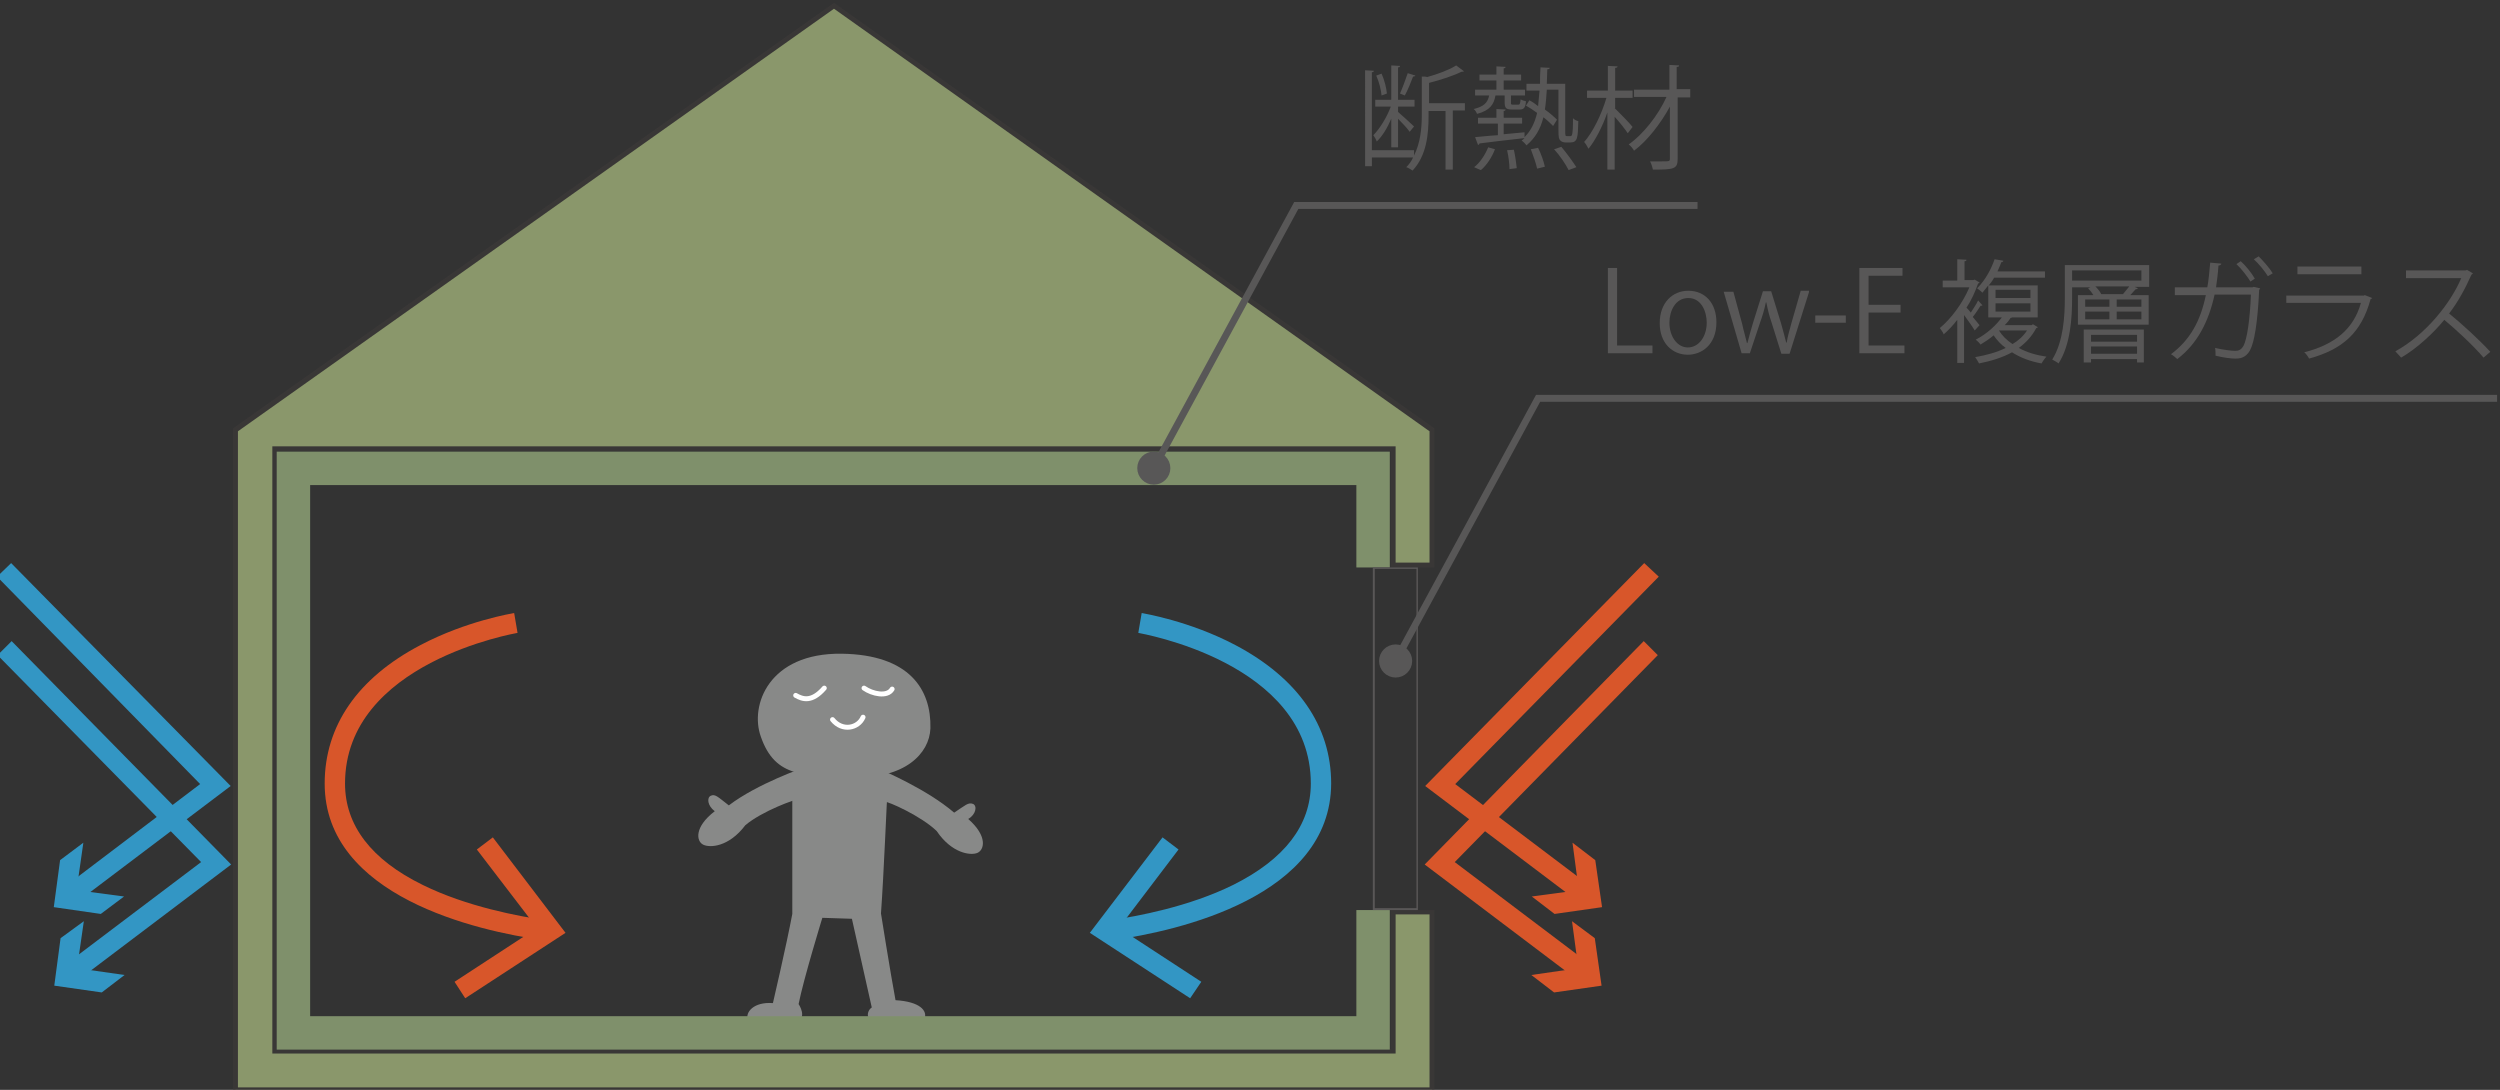 <?xml version="1.0" encoding="utf-8"?>
<!-- Generator: Adobe Illustrator 27.3.1, SVG Export Plug-In . SVG Version: 6.00 Build 0)  -->
<svg version="1.1" id="_レイヤー_2" xmlns="http://www.w3.org/2000/svg" xmlns:xlink="http://www.w3.org/1999/xlink" x="0px"
	 y="0px" viewBox="0 0 515.9 224.9" style="enable-background:new 0 0 515.9 224.9;" xml:space="preserve">
<rect x="0" y="0" width="515.9" height="224.9" fill="#333333" stroke="none"/>
<style type="text/css">
	.st0{fill:#D8562A;}
	.st1{fill:#3396C4;}
	.st2{fill:#888988;}
	.st3{fill:none;stroke:#FFFFFF;stroke-width:1.019;stroke-linecap:round;stroke-linejoin:round;stroke-miterlimit:10;}
	.st4{opacity:0.6;}
	.st5{fill:#C4DA91;}
	.st6{fill:#3E3A39;}
	.st7{fill:#7F906B;}
	.st8{fill:#595757;}
	.st9{fill:none;stroke:#585757;stroke-width:1.432;stroke-miterlimit:10;}
	.st10{fill:#585757;stroke:#585757;stroke-width:1.432;stroke-miterlimit:10;}
	.st11{fill:#585757;}
</style>
<g>
	<g>
		<g>
			<g>
				<polygon class="st0" points="325.6,186 294.1,162.2 339.3,116.2 342.3,119 300.3,161.8 328.1,182.8 				"/>
				<g>
					<polygon class="st0" points="316.1,185 325.8,183.7 324.5,173.9 329.2,177.5 330.6,187.2 320.8,188.6 					"/>
				</g>
			</g>
			<g>
				<polygon class="st0" points="325.5,202.2 294,178.4 339.2,132.3 342.1,135.2 300.2,177.9 328,198.9 				"/>
				<g>
					<polygon class="st0" points="316,201.2 325.7,199.8 324.4,190.1 329.1,193.6 330.5,203.4 320.7,204.8 					"/>
				</g>
			</g>
		</g>
		<g>
			<path class="st1" d="M229.7,194l-0.6-4.1c5.6-0.8,16.3-2.8,25.4-7.3c10.6-5.3,16-12.3,16-20.9c0-25.1-35.3-31-35.6-31.1l0.7-4.1
				c0.4,0.1,9.8,1.6,19.3,6.6c12.9,6.8,19.8,16.7,19.8,28.6C274.6,185,243.2,192.1,229.7,194z"/>
			<g>
				<polygon class="st1" points="239.9,172.8 243.2,175.3 230.9,191.5 247.9,202.6 245.6,206 224.9,192.5 				"/>
			</g>
		</g>
	</g>
	<g>
		<g>
			<g>
				<polygon class="st1" points="16.1,186 13.6,182.8 41.3,161.8 -0.6,119 2.3,116.2 47.6,162.2 				"/>
				<g>
					<polygon class="st1" points="17.2,173.9 15.8,183.7 25.6,185 20.8,188.6 11.1,187.2 12.4,177.5 					"/>
				</g>
			</g>
			<g>
				<polygon class="st1" points="16.2,202.2 13.7,198.9 41.5,177.9 -0.5,135.2 2.4,132.3 47.7,178.4 				"/>
				<g>
					<polygon class="st1" points="17.3,190.1 15.9,199.8 25.7,201.2 21,204.8 11.2,203.4 12.5,193.6 					"/>
				</g>
			</g>
		</g>
		<g>
			<path class="st0" d="M112,194c-13.5-1.9-45-9-45-32.3c0-11.9,6.8-21.8,19.8-28.6c9.5-5,18.9-6.5,19.3-6.6l0.7,4.1c0,0,0,0,0,0
				l0,0c-0.4,0.1-35.6,6.1-35.6,31.1c0,8.6,5.4,15.7,16,20.9c9.1,4.5,19.9,6.5,25.4,7.3L112,194z"/>
			<g>
				<polygon class="st0" points="96,206 93.8,202.6 110.8,191.5 98.4,175.3 101.7,172.8 116.7,192.5 				"/>
			</g>
		</g>
	</g>
	<g>
		<polygon class="st2" points="164.7,158.9 163.5,165.1 182.9,165.8 182.7,158.9 		"/>
		<path class="st2" d="M165.9,158.4c0,0-9.6,3.3-15.5,7.8c-2.2-1.7-2.8-2.4-3.7-2s-0.7,2.1,0.8,3.2c-4.3,3.3-3.8,6.2-2.4,6.9
			c1.4,0.7,5.3,0.5,8.7-4c3.4-2.9,10.5-5.5,11.2-5.4"/>
		<path class="st2" d="M181.9,158.9c0,0,9.3,3.9,15,8.8c2.3-1.5,2.9-2.2,3.9-1.8c0.9,0.4,0.6,2.2-1,3.1c4.1,3.6,3.3,6.4,1.9,7
			s-5.3,0.1-8.4-4.5c-3.2-3.1-10.1-6.2-10.9-6.1"/>
		<path class="st2" d="M163.5,163.6l0,25c-1.2,6.4-4,18.4-4,18.4c-4-0.3-5.7,1.9-5.2,3.4s6.9,1.6,9.9,0.6c2.6-0.9,0.6-3.8,0.6-3.8
			c1-5.1,4.9-17.8,4.9-17.8l6.1,0.2l4.1,18.3c-1.1,0.7-1.4,2.9,1.2,3.3c2.5,0.4,9.1,0.5,9.7-1c0.6-1.6-0.9-3.5-6-3.8
			c-1.1-5.9-3-17.9-3-17.9c0.6-8.4,1.2-23.3,1.3-24.8"/>
		<path class="st2" d="M173.7,134.9c-15.1-0.2-19,10.7-16.7,17.1c3,8.7,9.2,8,19.2,8.4c10.4,0.3,15.6-4.8,15.8-10.1
			C192.2,142.3,187.7,135.1,173.7,134.9z"/>
		<path class="st3" d="M164.2,143.5c1.4,0.8,3.3,1.5,5.9-1.5"/>
		<path class="st3" d="M178.3,142c1.7,1.2,4.8,1.9,5.8,0.2"/>
		<path class="st3" d="M171.8,148.5c2,2.5,5.3,1.8,6.3-0.5"/>
	</g>
	<g class="st4">
		<polygon class="st5" points="48.6,225 48.6,88.7 172.1,1.2 295.5,88.7 295.5,116.6 287.5,116.6 287.5,92.6 56.7,92.6 56.7,217 
			287.5,217 287.5,188.3 295.5,188.3 295.5,225 		"/>
		<path class="st6" d="M172.1,1.8L295,89v27.1h-7v-23v-1h-1H57.2h-1v1v123.3v1h1H287h1v-1v-27.7h7v35.7H49.1V89L172.1,1.8
			 M172.1,0.6L48.1,88.4v137.1H296v-37.7h-9v28.7H57.2V93.1H287v24h9V88.4L172.1,0.6L172.1,0.6z"/>
	</g>
	<polygon class="st7" points="286.8,216.6 57.1,216.6 57.1,93.2 286.8,93.2 286.8,117.1 279.9,117.1 279.9,100.1 64,100.1 64,209.7 
		279.9,209.7 279.9,187.8 286.8,187.8 	"/>
	<g>
		<path class="st8" d="M292.3,117.4v70h-8.6v-70H292.3 M292.6,117.1h-9.3v70.7h9.3V117.1L292.6,117.1z"/>
	</g>
	<g>
		<polyline class="st9" points="350.3,42.4 267.5,42.4 238.1,96.6 		"/>
		<circle class="st10" cx="238.1" cy="96.6" r="2.7"/>
	</g>
	<g>
		<g>
			<path class="st11" d="M302.3,21.4v1.4h-2.5v12.2h-1.5V22.9h-3.5v1c0,3.8-0.4,8.2-3.3,11.3c-0.3-0.2-0.9-0.6-1.3-0.7
				c0.6-0.6,1.1-1.3,1.4-2h-8.5v1.8h-1.4V14.5l1.8,0.1c0,0.2-0.1,0.3-0.4,0.3V31h8.7v1.1c1.3-2.6,1.6-5.6,1.6-8.3v-8
				c0.5,0,0.9,0,1.1,0.1c2.2-0.6,4.6-1.5,6-2.4l1.6,1.2c-0.1,0.1-0.2,0.1-0.5,0.1c-1.6,0.8-4.3,1.7-6.7,2.3v4.2H302.3z M287.1,30.5
				v-6c-0.8,1.9-1.9,3.7-3,4.7c-0.1-0.4-0.5-1-0.7-1.3c1.3-1.3,2.8-3.7,3.6-5.9h-3.2v-1.4h3.3v-7.1l1.8,0.1c0,0.2-0.1,0.3-0.4,0.3
				v6.7h3.4V22h-3.4v1.1c0.7,0.6,2.8,2.5,3.3,3l-0.9,1.1c-0.4-0.6-1.5-1.8-2.4-2.7v5.9H287.1z M285.1,15.2c0.6,1.3,1,3,1.1,4.1
				l-1.1,0.4c-0.1-1.1-0.5-2.8-1.1-4.1L285.1,15.2z M292.1,15.6c-0.1,0.1-0.2,0.2-0.5,0.2c-0.4,1.1-1.1,2.8-1.7,3.9
				c-0.2-0.1-0.8-0.3-1-0.4c0.5-1.1,1.2-3,1.6-4.2L292.1,15.6z"/>
			<path class="st11" d="M310.5,19.7h-1.9c-0.3,1.8-1.1,3.1-3.8,3.8c-0.1-0.3-0.4-0.8-0.7-1c2.1-0.5,2.9-1.3,3.2-2.8h-2.9v-1.2h4.4
				v-1.9h-3.5v-1.2h3.5v-1.7l1.9,0.1c0,0.2-0.2,0.3-0.4,0.3v1.3h3.6v1.2h-3.6v1.9h4.4v1.2h-2.9v1.5c0,0.3,0,0.4,0.4,0.4h1.1
				c0.3,0,0.4-0.1,0.5-1.1c0.3,0.2,0.7,0.3,1.1,0.4c-0.1,1.4-0.5,1.7-1.3,1.7H312c-1.2,0-1.5-0.3-1.5-1.5V19.7z M323,26.9
				c0,1.1,0,1.2,0.4,1.2c0.7,0,0.8,0,0.9-0.1c0.3-0.3,0.3-2.2,0.3-3.6c0.3,0.3,0.7,0.5,1.1,0.6c-0.1,3.4-0.1,4.4-1.7,4.4h-0.9
				c-0.4,0-0.8-0.1-1.1-0.4c-0.3-0.3-0.4-0.6-0.4-2.2v-8.3h-2.4c-0.1,1.5-0.2,2.9-0.4,4.1c1,0.7,1.9,1.5,2.5,2.1l-0.8,1.3
				c-0.5-0.5-1.2-1.2-2-1.8c-0.6,2.4-1.7,4.3-3.5,5.8c-0.2-0.3-0.7-0.8-1-1c0.2-0.1,0.4-0.3,0.6-0.5c-3.5,0.4-7.1,0.8-9.3,1.1
				c0,0.2-0.2,0.3-0.3,0.3l-0.6-1.6c1.3-0.1,2.9-0.3,4.7-0.4v-2.4H305v-1.2h3.8v-1.8l1.9,0.1c0,0.2-0.2,0.3-0.4,0.3v1.4h3.8v1.2
				h-3.8v2.2c1.4-0.1,2.9-0.3,4.3-0.4l0,1c1.3-1.3,2.1-2.9,2.6-5c-0.8-0.6-1.6-1.1-2.3-1.5l0.7-1.1c0.6,0.3,1.2,0.7,1.8,1.2
				c0.1-1,0.2-2.1,0.3-3.2H315v-1.4h2.8c0-1.1,0-2.2,0.1-3.4l1.9,0.1c0,0.2-0.2,0.3-0.5,0.3l-0.1,3h3.8V26.9z M308.5,30.8
				c-0.6,1.6-1.7,3.3-2.9,4.3c-0.3-0.1-0.7-0.3-1.4-0.6c1.2-0.9,2.3-2.6,2.9-4.1L308.5,30.8z M311.5,34.9c0-1-0.2-2.7-0.5-3.9
				l1.4-0.1c0.3,1.3,0.5,2.9,0.6,3.8L311.5,34.9z M317.2,34.8c-0.2-1-0.8-2.7-1.3-4l1.5-0.3c0.6,1.2,1.2,2.9,1.4,3.9L317.2,34.8z
				 M323.7,35.1c-0.6-1.2-1.8-3-3-4.3l1.5-0.5c1.1,1.3,2.4,3.1,3.1,4.2L323.7,35.1z"/>
			<path class="st11" d="M333.2,22.3c0.8,0.8,3.2,3.2,3.7,3.9l-1,1.3c-0.5-0.8-1.7-2.3-2.7-3.4V35h-1.5V23.2c-1,2.9-2.5,5.8-3.9,7.5
				c-0.2-0.4-0.6-1.1-0.9-1.4c1.8-2,3.6-5.7,4.6-9.1h-4v-1.5h4.3v-5.1l2,0.1c0,0.2-0.2,0.3-0.5,0.3v4.7h3.6v1.5h-3.6V22.3z
				 M348.8,18.6v1.5h-2.6v12.7c0,2.1-0.8,2.2-5.1,2.2c-0.1-0.4-0.3-1.2-0.6-1.7c0.9,0,1.8,0,2.5,0c1.5,0,1.6,0,1.6-0.6V22
				c-1.9,3.5-4.7,7.1-7.4,9.1c-0.2-0.4-0.7-1-1.1-1.3c2.9-2,6.1-6,7.8-9.8h-6.7v-1.5h7.3v-5.1l2,0.1c0,0.2-0.1,0.3-0.5,0.3v4.6
				H348.8z"/>
		</g>
	</g>
	<g>
		<polyline class="st9" points="515.3,82.2 317.4,82.2 288,136.4 		"/>
		<circle class="st10" cx="288" cy="136.4" r="2.7"/>
	</g>
	<g>
		<g>
			<path class="st11" d="M341,72.9h-9.2V55.3h1.9v16h7.3V72.9z"/>
			<path class="st11" d="M354.2,66.5c0,4.7-3.1,6.7-5.9,6.7c-3.2,0-5.8-2.4-5.8-6.5c0-4.3,2.7-6.7,5.9-6.7
				C351.9,60,354.2,62.6,354.2,66.5z M348.4,61.5c-2.7,0-3.9,2.7-3.9,5.1c0,2.8,1.6,5.1,3.8,5.1c2.3,0,3.9-2.3,3.9-5.1
				C352.2,64.3,351.1,61.5,348.4,61.5z"/>
			<path class="st11" d="M373.3,60.3l-4,12.7h-1.7l-2-6.4c-0.5-1.4-0.8-2.7-1.1-4.2h-0.1c-0.3,1.5-0.7,2.8-1.2,4.2l-2.1,6.3h-1.7
				l-3.7-12.7h2l1.8,6.6c0.3,1.4,0.7,2.7,1,4h0.1c0.3-1.3,0.7-2.6,1.1-4l2.1-6.7h1.7l2,6.5c0.4,1.5,0.8,2.8,1.1,4.1h0.1
				c0.2-1.3,0.6-2.6,1-4.1l1.9-6.6H373.3z"/>
			<path class="st11" d="M374.6,65.1h6.3v1.5h-6.3V65.1z"/>
			<path class="st11" d="M393,72.9h-9.3V55.3h8.9v1.6h-7v6h6.6v1.6h-6.6v6.8h7.4V72.9z"/>
			<path class="st11" d="M409.1,63c-0.1,0.1-0.3,0.1-0.4,0.1c-0.4,0.6-1,1.6-1.6,2.3c0.6,0.7,1.2,1.5,1.4,1.7l-1,1.1
				c-0.4-0.7-1.4-2.1-2.2-3.2v9.9h-1.4V66c-0.9,1.2-1.9,2.2-2.8,3c-0.1-0.4-0.6-1-0.8-1.3c2.3-1.9,4.7-5.1,6.1-8.4h-5.5v-1.4h3v-4.4
				l1.9,0.1c0,0.2-0.1,0.3-0.4,0.3v3.9h1.8l0.3-0.1l1,0.6c0,0.1-0.2,0.2-0.3,0.2c-0.6,1.7-1.4,3.5-2.4,5c0.3,0.3,0.6,0.6,0.9,1
				c0.5-0.8,1.2-1.8,1.5-2.5L409.1,63z M419.5,66.9l1,0.6c0,0.1-0.1,0.2-0.3,0.2c-0.9,1.7-2.1,3-3.6,4.1c1.6,0.9,3.6,1.5,5.7,1.8
				c-0.3,0.3-0.8,1-1,1.4c-2.3-0.4-4.4-1.2-6.1-2.3c-2,1.1-4.3,1.8-6.8,2.3c-0.2-0.4-0.6-1-0.8-1.3c2.3-0.4,4.5-1,6.3-1.9
				c-1-0.7-1.8-1.6-2.5-2.6c-0.8,0.7-1.7,1.3-2.7,1.9c-0.2-0.3-0.7-0.8-1-1c2.5-1.3,4.3-3.1,5.4-4.6h-2.8v-6.6
				c-0.4,0.5-0.8,1-1.2,1.5c-0.3-0.3-0.8-0.7-1.1-0.9c1.8-1.8,3-4.2,3.6-6l1.8,0.3c0,0.2-0.2,0.3-0.4,0.3c-0.2,0.6-0.5,1.2-0.8,1.9
				h9.8v1.3h-10.5c-0.3,0.6-0.7,1.1-1.1,1.6h10.1v6.6h-5.3c-0.1,0.1-0.2,0.1-0.3,0.1c-0.3,0.5-0.7,1-1.2,1.5h5.6L419.5,66.9z
				 M411.8,59.8v1.7h7.2v-1.7H411.8z M411.8,62.6v1.7h7.2v-1.7H411.8z M412.5,68.2L412.5,68.2c0.7,1.1,1.6,2,2.8,2.8
				c1.2-0.7,2.2-1.6,3-2.8H412.5z"/>
			<path class="st11" d="M443.5,54.5v4.7h-3l0.7,0.3c-0.1,0.1-0.3,0.2-0.5,0.2c-0.3,0.3-0.7,0.8-1.1,1.2h3.8v6.1h-14.6v-6.1h3.2
				c-0.3-0.5-0.7-1-1.1-1.4l0.5-0.2h-3.8v2.2c0,4-0.3,9.6-2.8,13.5c-0.3-0.3-1-0.6-1.3-0.8c2.3-3.7,2.6-8.9,2.6-12.7v-6.8H443.5z
				 M441.9,57.9v-2.1h-14.3v2.1H441.9z M430,74.9V68h12.4v6.8H441v-0.7h-9.5v0.7H430z M430.3,61.8v1.5h5v-1.5H430.3z M430.3,64.3
				v1.6h5v-1.6H430.3z M441,69.1h-9.5v1.4h9.5V69.1z M431.5,73h9.5v-1.5h-9.5V73z M432.4,59.1c0.5,0.5,1,1.1,1.2,1.6h4.5
				c0.4-0.5,0.9-1.1,1.3-1.6H432.4z M441.9,63.3v-1.5h-5.1v1.5H441.9z M441.9,65.9v-1.6h-5.1v1.6H441.9z"/>
			<path class="st11" d="M466.4,59.5c0,0.1-0.1,0.2-0.2,0.3c-0.3,6.7-1,10.9-1.9,12.5c-0.9,1.7-2.4,1.7-3,1.7
				c-0.9,0-2.5-0.2-4.1-0.6c0-0.5,0-1.2-0.1-1.6c1.7,0.4,3.5,0.6,4.1,0.6c0.8,0,1.3-0.2,1.8-1.1c0.7-1.4,1.3-5.3,1.5-10.5H457
				c-1.2,5.5-3.5,10.1-7.7,13.3c-0.3-0.3-0.9-0.8-1.3-1c4-3,6.1-6.9,7.2-12.2h-6.4v-1.6h6.7c0.3-1.6,0.4-3.1,0.6-5.1l2.3,0.2
				c0,0.2-0.3,0.4-0.6,0.4c-0.1,1.7-0.3,3-0.5,4.5h7.5l0.3-0.1L466.4,59.5z M462.4,53.9c1,0.9,2.3,2.5,2.9,3.6l-0.9,0.6
				c-0.6-1-1.9-2.7-2.9-3.6L462.4,53.9z M466.1,52.9c1,1,2.3,2.5,2.9,3.5l-1,0.6c-0.6-1-1.9-2.6-2.9-3.5L466.1,52.9z"/>
			<path class="st11" d="M489.5,61.5c0,0.1-0.2,0.2-0.3,0.2c-1.9,7-5.8,10.4-12.7,12.3c-0.2-0.4-0.6-1-1-1.3
				c6.3-1.6,10.2-4.8,11.7-10.2h-15.4V61h16l0.2-0.1L489.5,61.5z M487.3,56.6h-13.2V55h13.2V56.6z"/>
			<path class="st11" d="M510.3,56.4c0,0.1-0.2,0.2-0.3,0.3c-1.3,2.9-2.7,5.5-4.6,8c2.5,2,6.3,5.5,8.5,7.9l-1.4,1.2
				c-2-2.4-5.8-5.9-8.1-7.8c-2,2.5-5.6,5.9-8.9,7.8c-0.3-0.3-0.8-0.9-1.2-1.3c6.4-3.5,11.5-10.1,13.6-15.1h-11.4v-1.6h12.3l0.3-0.1
				L510.3,56.4z"/>
		</g>
	</g>
</g>
</svg>

